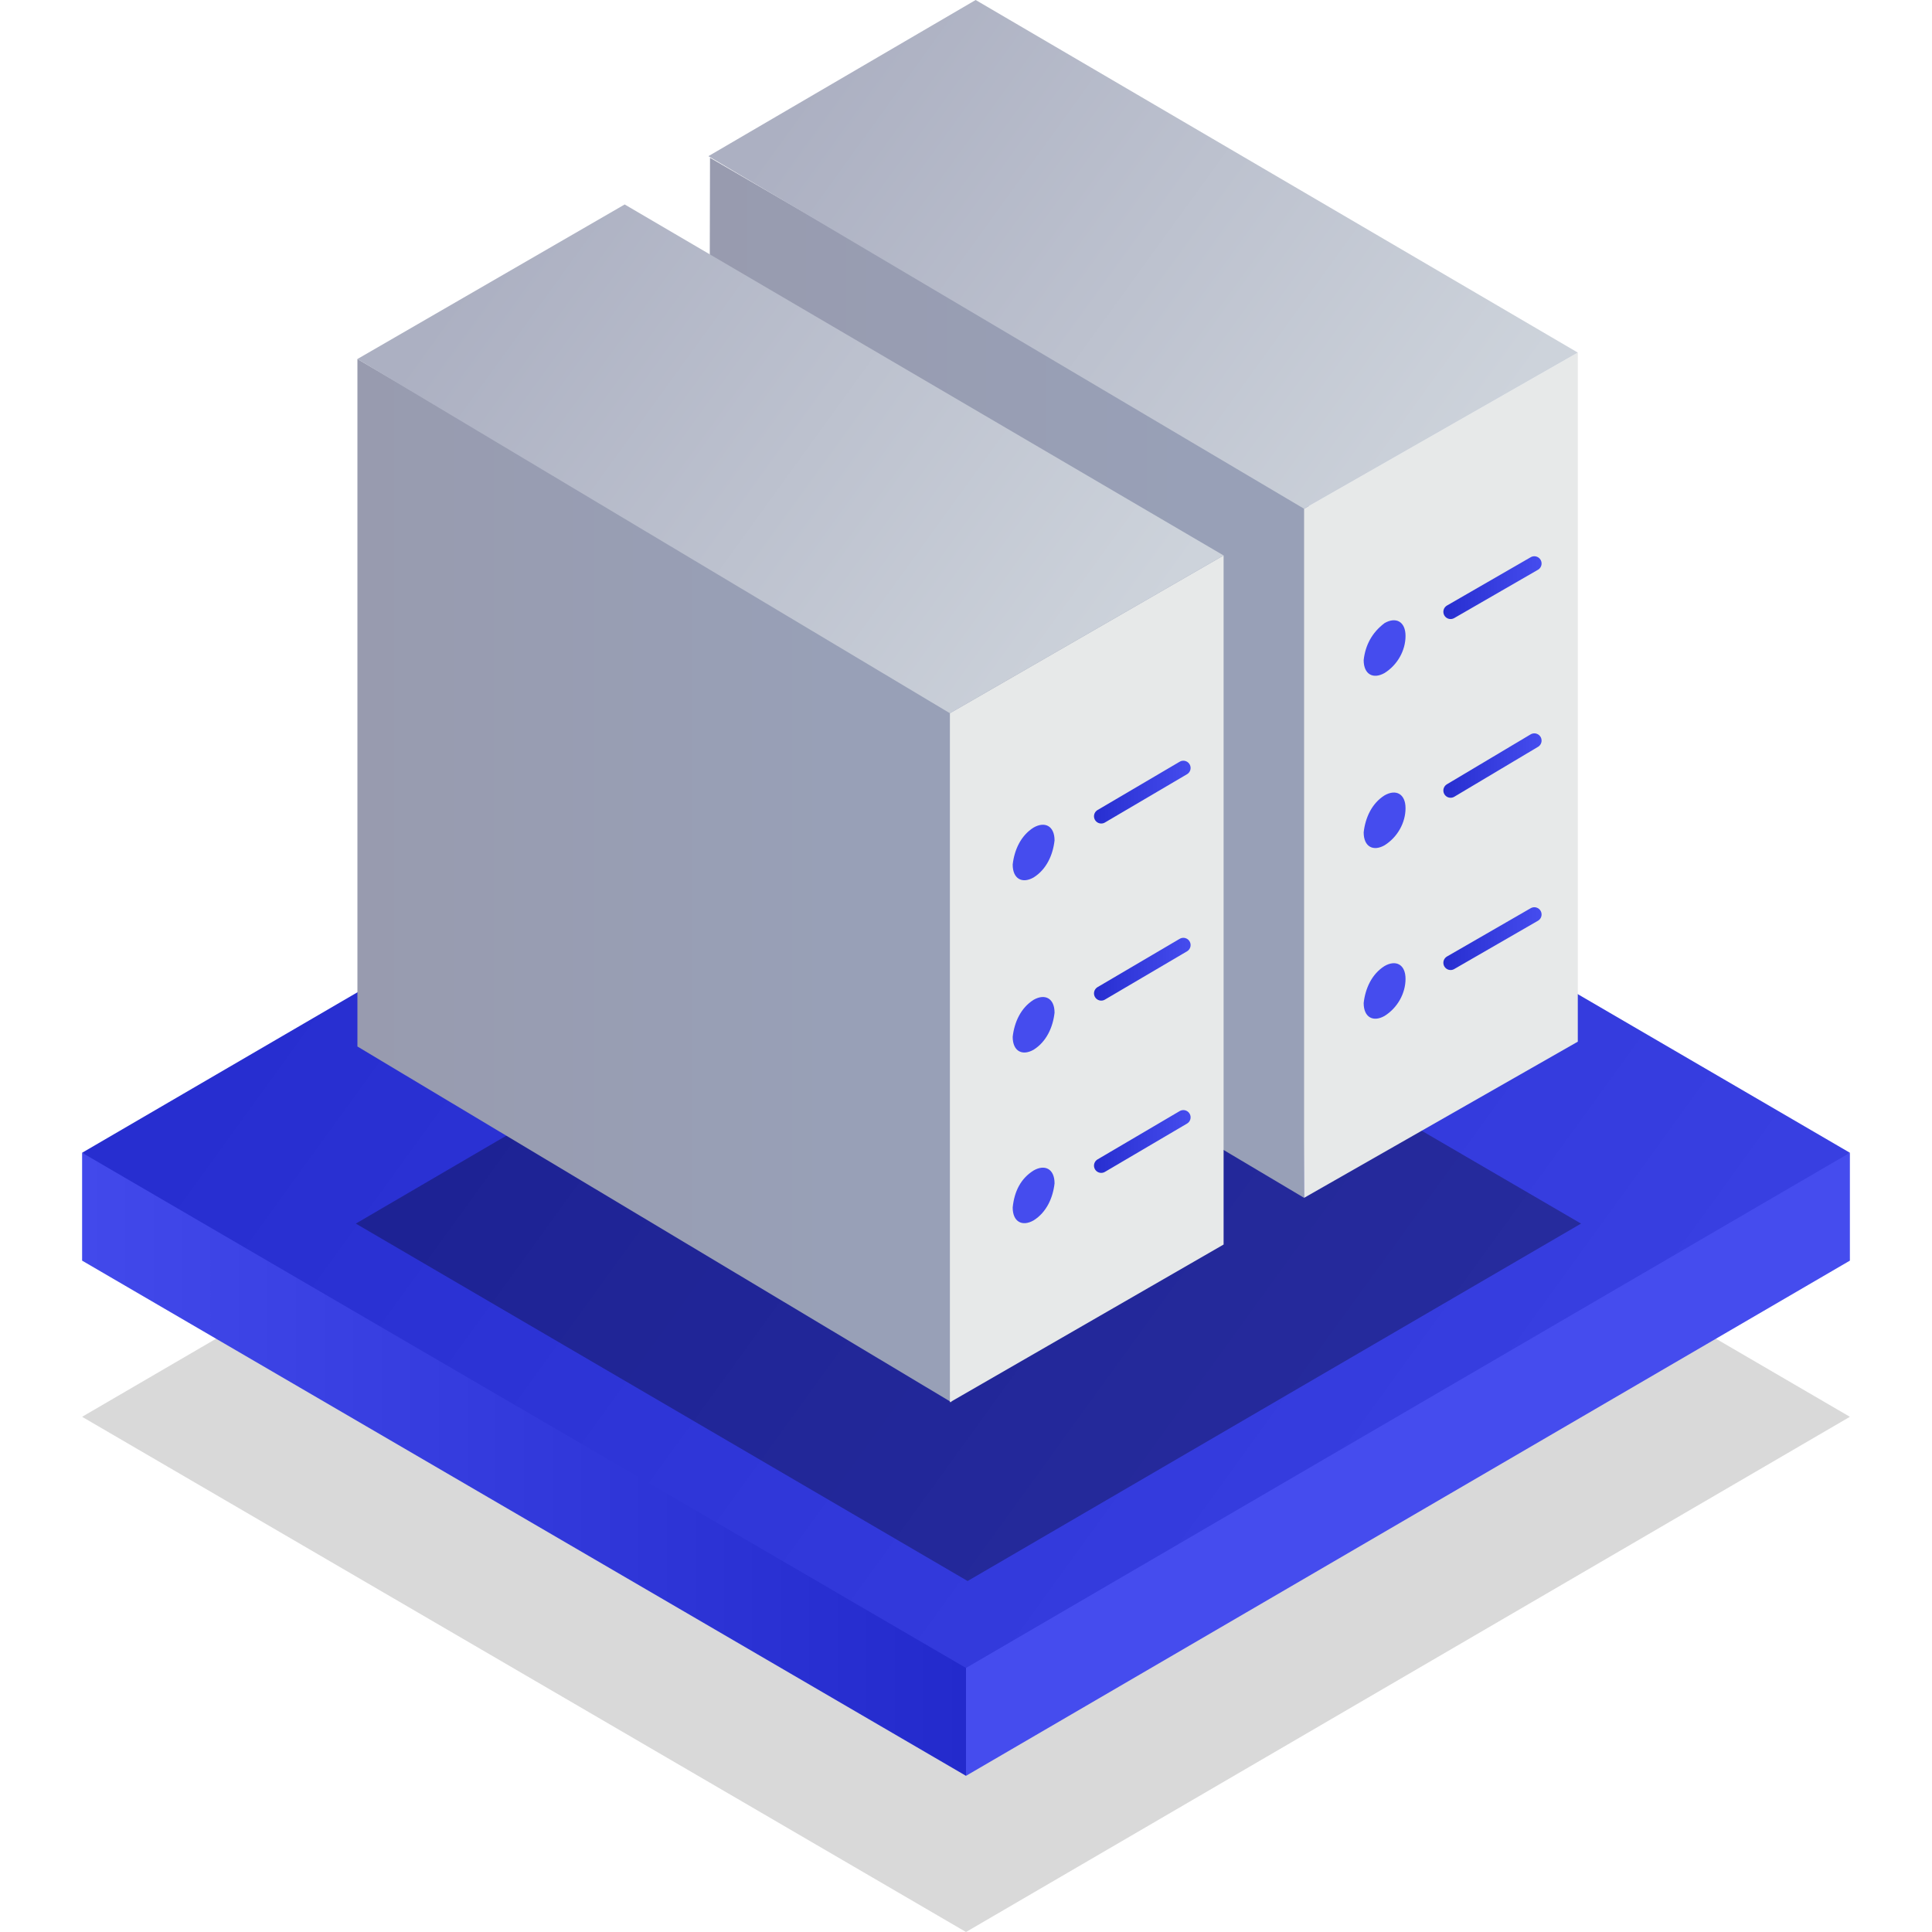 <svg xmlns="http://www.w3.org/2000/svg" xmlns:xlink="http://www.w3.org/1999/xlink" version="1.1" id="Warstwa_1" x="0px" y="0px" viewBox="0 0 120 120" enable-background="new 0 0 120 120" xml:space="preserve"><script xmlns=""/><script xmlns=""/>
<linearGradient id="SVGID_1_862" gradientUnits="userSpaceOnUse" x1="-2072.381" y1="41.519" x2="-2138.682" y2="89.485" gradientTransform="matrix(1 0 0 -1 2166.22 154)">
<stop offset="0" style="stop-color:#000000"/>
<stop offset="1" style="stop-color:#000000"/>
</linearGradient>
<polygon opacity="0.15" fill="url(#SVGID_1_862)" enable-background="new    " points="5.1,88 60,120 114.9,88 60,56 "/>
<linearGradient id="SVGID_2_862" gradientUnits="userSpaceOnUse" x1="-2106.22" y1="63.05" x2="-2161.12" y2="63.05" gradientTransform="matrix(1 0 0 -1 2166.22 154)">
<stop offset="0" style="stop-color:#232acc"/>
<stop offset="1" style="stop-color:#4249eb"/>
</linearGradient>
<polygon fill="url(#SVGID_2_862)" points="60,93 5.1,71.6 5.1,78.3 60,110.3 "/>
<linearGradient id="SVGID_3_862" gradientUnits="userSpaceOnUse" x1="-2278.582" y1="63.05" x2="-2277.624" y2="63.05" gradientTransform="matrix(1 0 0 -1 2166.22 154)">
<stop offset="0" style="stop-color:#272ed0"/>
<stop offset="1" style="stop-color:#454CEE"/>
</linearGradient>
<polygon fill="url(#SVGID_3_862)" points="114.9,78.3 114.9,71.6 60,93 60,110.3 "/>
<linearGradient id="SVGID_4_862" gradientUnits="userSpaceOnUse" x1="-2072.367" y1="57.909" x2="-2138.668" y2="105.875" gradientTransform="matrix(1 0 0 -1 2166.22 154)">
<stop offset="0" style="stop-color:#383fe1"/>
<stop offset="1" style="stop-color:#272ed0"/>
</linearGradient>
<polygon fill="url(#SVGID_4_862)" points="5.1,71.6 60,103.6 114.9,71.6 60,39.6 "/>
<linearGradient id="SVGID_5_862" gradientUnits="userSpaceOnUse" x1="-2082.637" y1="61.044" x2="-2128.587" y2="94.294" gradientTransform="matrix(1 0 0 -1 2166.22 154)">
<stop offset="0" style="stop-color:#000000"/>
<stop offset="1" style="stop-color:#000000"/>
</linearGradient>
<polygon opacity="0.3" fill="url(#SVGID_5_862)" enable-background="new    " points="22.1,76 60.1,98.2 98.2,76 60.1,53.8 "/>
<linearGradient id="SVGID_6_862" gradientUnits="userSpaceOnUse" x1="-2129.206" y1="111.9" x2="-2091.906" y2="111.9" gradientTransform="matrix(1 0 0 -1 2166.22 154)">
<stop offset="0" style="stop-color:#989AAD"/>
<stop offset="1" style="stop-color:#98A0B7"/>
</linearGradient>
<polygon fill="url(#SVGID_6_862)" points="81.3,31.4 44.1,9.8 44,52.4 81,74.4 "/>
<linearGradient id="SVGID_7_862" gradientUnits="userSpaceOnUse" x1="-2063.837" y1="105.85" x2="-2063.541" y2="105.85" gradientTransform="matrix(1 0 0 -1 2166.22 154)">
<stop offset="0" style="stop-color:#E7E9E9"/>
<stop offset="1" style="stop-color:#98AACD"/>
</linearGradient>
<polygon fill="url(#SVGID_7_862)" points="98,64.7 98,21.9 81,31.6 81,74.4 "/>
<linearGradient id="SVGID_8_862" gradientUnits="userSpaceOnUse" x1="-2075.91" y1="124.226" x2="-2113.827" y2="151.666" gradientTransform="matrix(1 0 0 -1 2166.22 154)">
<stop offset="0" style="stop-color:#CDD3DB"/>
<stop offset="1" style="stop-color:#ACB0C2"/>
</linearGradient>
<polygon fill="url(#SVGID_8_862)" points="44,9.7 81,31.6 98,21.9 60.6,0 "/>
<linearGradient id="SVGID_9_862" gradientUnits="userSpaceOnUse" x1="-2076.55" y1="117.5" x2="-2070.52" y2="117.5" gradientTransform="matrix(1 0 0 -1 2166.22 154)">
<stop offset="0" style="stop-color:#272ed0"/>
<stop offset="1" style="stop-color:#454CEE"/>
</linearGradient>
<line fill="none" stroke="url(#SVGID_9_862)" stroke-width="0.9" stroke-linecap="round" stroke-linejoin="round" x1="90.1" y1="38" x2="95.3" y2="35"/>
<linearGradient id="SVGID_10_862" gradientUnits="userSpaceOnUse" x1="-2076.55" y1="106.45" x2="-2070.52" y2="106.45" gradientTransform="matrix(1 0 0 -1 2166.22 154)">
<stop offset="0" style="stop-color:#272ed0"/>
<stop offset="1" style="stop-color:#454CEE"/>
</linearGradient>
<line fill="none" stroke="url(#SVGID_10_862)" stroke-width="0.9" stroke-linecap="round" stroke-linejoin="round" x1="90.1" y1="49.1" x2="95.3" y2="46"/>
<linearGradient id="SVGID_11_862" gradientUnits="userSpaceOnUse" x1="-2076.55" y1="95.7" x2="-2070.52" y2="95.7" gradientTransform="matrix(1 0 0 -1 2166.22 154)">
<stop offset="0" style="stop-color:#272ed0"/>
<stop offset="1" style="stop-color:#454CEE"/>
</linearGradient>
<line fill="none" stroke="url(#SVGID_11_862)" stroke-width="0.9" stroke-linecap="round" stroke-linejoin="round" x1="90.1" y1="59.8" x2="95.3" y2="56.8"/>
<path id="Elipsa_1169" fill-rule="evenodd" clip-rule="evenodd" fill="#454CEE" d="M86,38.7c0.7-0.4,1.3-0.1,1.3,0.8  c0,0.9-0.5,1.8-1.3,2.3c-0.7,0.4-1.3,0.1-1.3-0.8C84.8,40.1,85.2,39.3,86,38.7z"/>
<path id="Elipsa_1169-2" fill-rule="evenodd" clip-rule="evenodd" fill="#454CEE" d="M86,49.4c0.7-0.4,1.3-0.1,1.3,0.8  c0,0.9-0.5,1.8-1.3,2.3c-0.7,0.4-1.3,0.1-1.3-0.8C84.8,50.8,85.2,49.9,86,49.4z"/>
<path id="Elipsa_1169-3" fill-rule="evenodd" clip-rule="evenodd" fill="#454CEE" d="M86,60c0.7-0.4,1.3-0.1,1.3,0.8  c0,0.9-0.5,1.8-1.3,2.3c-0.7,0.4-1.3,0.1-1.3-0.8C84.8,61.4,85.2,60.5,86,60z"/>
<linearGradient id="SVGID_12_862" gradientUnits="userSpaceOnUse" x1="-2151.004" y1="99.3" x2="-2113.947" y2="99.3" gradientTransform="matrix(1 0 0 -1 2166.22 154)">
<stop offset="0" style="stop-color:#989AAD"/>
<stop offset="1" style="stop-color:#98A0B7"/>
</linearGradient>
<polygon fill="url(#SVGID_12_862)" points="59.2,44 22.2,22.3 22.2,65 59.1,87.1 "/>
<linearGradient id="SVGID_13_862" gradientUnits="userSpaceOnUse" x1="-2085.853" y1="93.2" x2="-2085.558" y2="93.2" gradientTransform="matrix(1 0 0 -1 2166.22 154)">
<stop offset="0" style="stop-color:#E7E9E9"/>
<stop offset="1" style="stop-color:#98AACD"/>
</linearGradient>
<polygon fill="url(#SVGID_13_862)" points="76,77.3 76,34.5 59,44.3 59,87.1 "/>
<linearGradient id="SVGID_14_862" gradientUnits="userSpaceOnUse" x1="-2097.777" y1="111.602" x2="-2135.612" y2="138.982" gradientTransform="matrix(1 0 0 -1 2166.22 154)">
<stop offset="0" style="stop-color:#CDD3DB"/>
<stop offset="1" style="stop-color:#ACB0C2"/>
</linearGradient>
<polygon fill="url(#SVGID_14_862)" points="22.2,22.3 59,44.3 76,34.5 38.8,12.7 "/>
<linearGradient id="SVGID_15_862" gradientUnits="userSpaceOnUse" x1="-2098.31" y1="104.8" x2="-2092.28" y2="104.8" gradientTransform="matrix(1 0 0 -1 2166.22 154)">
<stop offset="0" style="stop-color:#272ed0"/>
<stop offset="1" style="stop-color:#454CEE"/>
</linearGradient>
<line fill="none" stroke="url(#SVGID_15_862)" stroke-width="0.9" stroke-linecap="round" stroke-linejoin="round" x1="68.4" y1="50.7" x2="73.5" y2="47.7"/>
<linearGradient id="SVGID_16_862" gradientUnits="userSpaceOnUse" x1="-2098.31" y1="93.8" x2="-2092.28" y2="93.8" gradientTransform="matrix(1 0 0 -1 2166.22 154)">
<stop offset="0" style="stop-color:#272ed0"/>
<stop offset="1" style="stop-color:#454CEE"/>
</linearGradient>
<line fill="none" stroke="url(#SVGID_16_862)" stroke-width="0.9" stroke-linecap="round" stroke-linejoin="round" x1="68.4" y1="61.7" x2="73.5" y2="58.7"/>
<linearGradient id="SVGID_17_862" gradientUnits="userSpaceOnUse" x1="-2098.31" y1="83.1" x2="-2092.28" y2="83.1" gradientTransform="matrix(1 0 0 -1 2166.22 154)">
<stop offset="0" style="stop-color:#272ed0"/>
<stop offset="1" style="stop-color:#454CEE"/>
</linearGradient>
<line fill="none" stroke="url(#SVGID_17_862)" stroke-width="0.9" stroke-linecap="round" stroke-linejoin="round" x1="68.4" y1="72.4" x2="73.5" y2="69.4"/>
<path id="Elipsa_1169-4" fill-rule="evenodd" clip-rule="evenodd" fill="#454CEE" d="M64.2,51.4c0.7-0.4,1.3-0.1,1.3,0.8  c-0.1,0.9-0.5,1.8-1.3,2.3c-0.7,0.4-1.3,0.1-1.3-0.8C63,52.8,63.4,51.9,64.2,51.4z"/>
<path id="Elipsa_1169-5" fill-rule="evenodd" clip-rule="evenodd" fill="#454CEE" d="M64.2,62.1c0.7-0.4,1.3-0.1,1.3,0.8  c-0.1,0.9-0.5,1.8-1.3,2.3c-0.7,0.4-1.3,0.1-1.3-0.8C63,63.5,63.4,62.6,64.2,62.1z"/>
<path id="Elipsa_1169-6" fill-rule="evenodd" clip-rule="evenodd" fill="#454CEE" d="M64.2,72.7c0.7-0.4,1.3-0.1,1.3,0.8  c-0.1,0.9-0.5,1.8-1.3,2.3c-0.7,0.4-1.3,0.1-1.3-0.8C63,74,63.4,73.2,64.2,72.7z"/>

</svg>